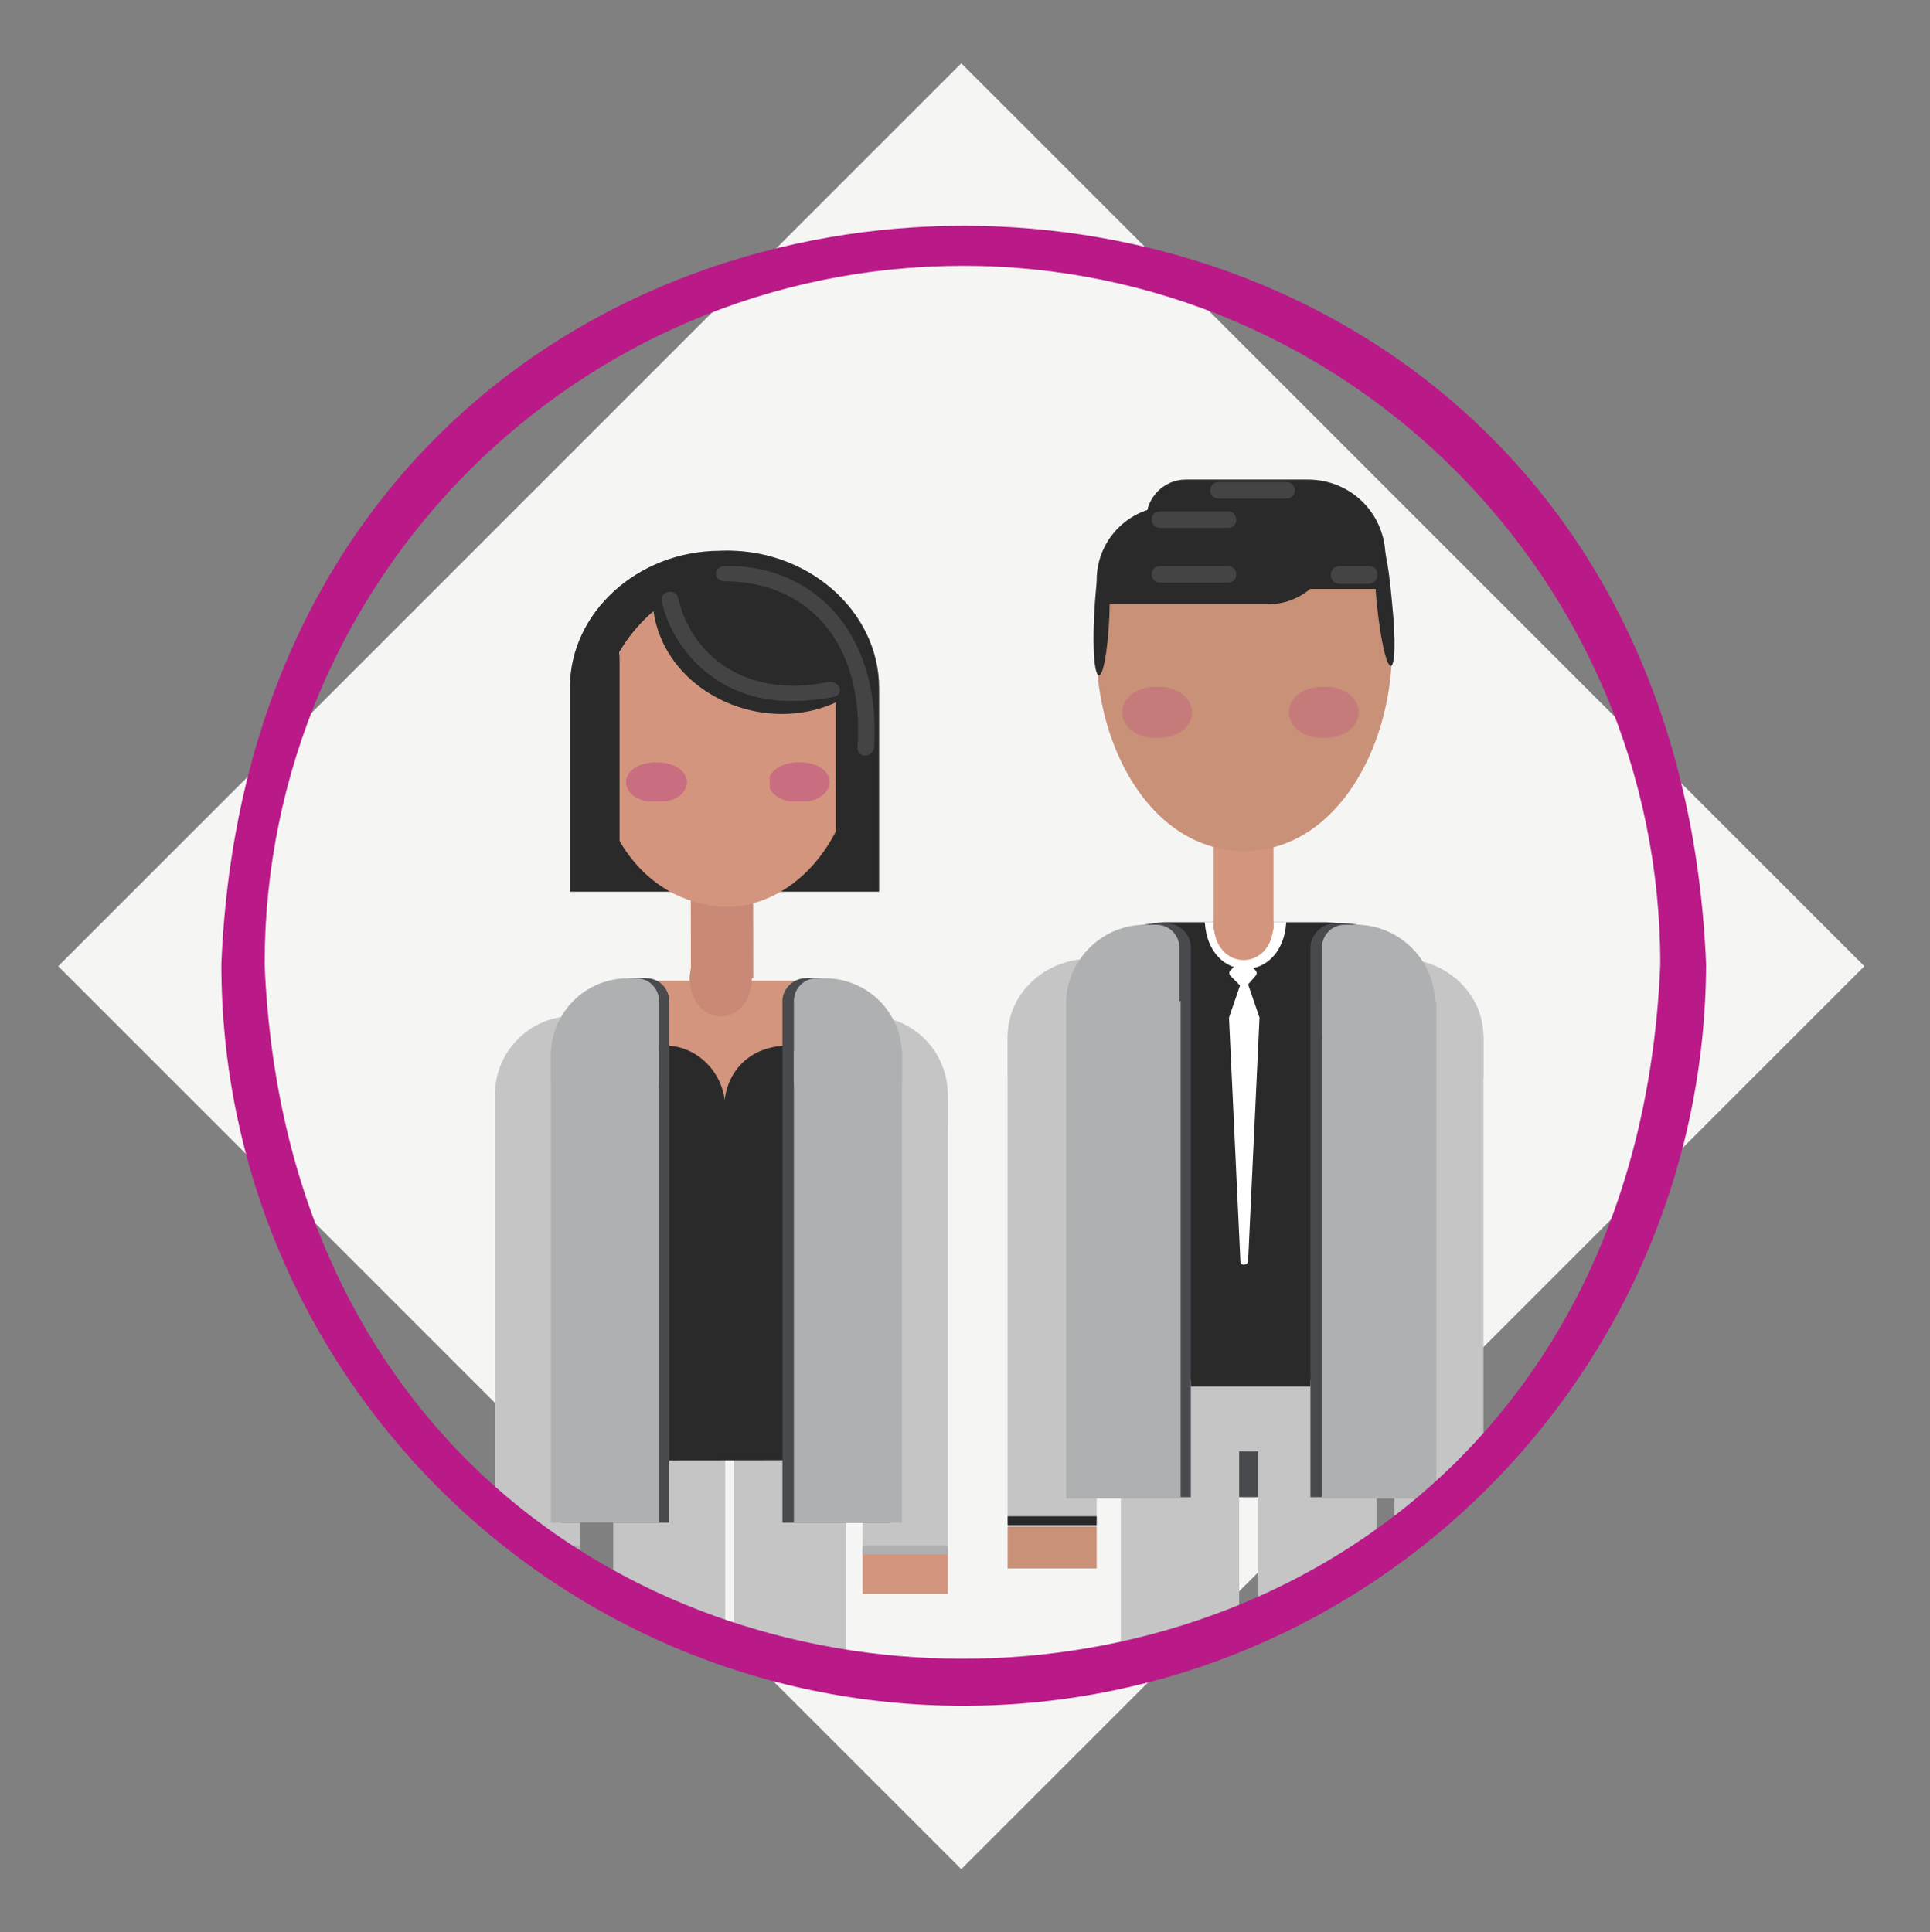 <?xml version="1.0" encoding="utf-8"?>
<!-- Generator: Adobe Illustrator 22.0.0, SVG Export Plug-In . SVG Version: 6.00 Build 0)  -->
<svg version="1.1" id="Capa_1" xmlns="http://www.w3.org/2000/svg" xmlns:xlink="http://www.w3.org/1999/xlink" x="0px" y="0px"
	 viewBox="0 0 151.7 151.9" style="enable-background:new 0 0 151.7 151.9;" xml:space="preserve">
<rect x="0" y="0" width="151.7" height="151.9" fill="#808080" stroke="none"/>
<style type="text/css">
	.st0{fill:#F5F5F4;}
	.st1{clip-path:url(#SVGID_2_);fill:#E3A57C;}
	.st2{clip-path:url(#SVGID_2_);fill:#C5C5C5;}
	.st3{clip-path:url(#SVGID_2_);fill:#D3957D;}
	.st4{clip-path:url(#SVGID_2_);fill:#AEB0B2;}
	.st5{clip-path:url(#SVGID_2_);fill:#000002;}
	.st6{clip-path:url(#SVGID_2_);fill:#484749;}
	.st7{clip-path:url(#SVGID_2_);fill:#C98976;}
	.st8{clip-path:url(#SVGID_2_);fill:#2B2A2B;}
	.st9{clip-path:url(#SVGID_2_);fill:#444445;}
	.st10{opacity:0.35;clip-path:url(#SVGID_2_);}
	.st11{clip-path:url(#SVGID_4_);fill:#B82588;}
	.st12{clip-path:url(#SVGID_6_);fill:#B82588;}
	.st13{clip-path:url(#SVGID_2_);fill:#484A4D;}
	.st14{clip-path:url(#SVGID_2_);fill:#AEB0B1;}
	.st15{clip-path:url(#SVGID_2_);fill:#C99178;}
	.st16{clip-path:url(#SVGID_2_);fill:#FFFFFF;}
	.st17{opacity:0.2;clip-path:url(#SVGID_2_);}
	.st18{clip-path:url(#SVGID_8_);fill:#B82588;}
	.st19{clip-path:url(#SVGID_10_);fill:#B82588;}
	.st20{fill:#B91A88;}
</style>
<g>
	<g>
		
			<rect x="25.4" y="25.7" transform="matrix(0.707 -0.707 0.707 0.707 -31.552 75.747)" class="st0" width="100.4" height="100.4"/>
	</g>
	<g>
		<defs>
			<path id="SVGID_1_" d="M75.5,132.6c31.3,0,56.6-25.3,56.6-56.6c0-31.3-25.3-56.6-56.6-56.6C0.5,22.3,0.4,129.6,75.5,132.6"/>
		</defs>
		<clipPath id="SVGID_2_">
			<use xlink:href="#SVGID_1_"  style="overflow:visible;"/>
		</clipPath>
		<rect x="49.9" y="116.8" class="st1" width="6.6" height="59.3"/>
		<rect x="58.1" y="116.8" class="st1" width="6.6" height="59.3"/>
		<rect x="67.8" y="86.2" class="st2" width="6.7" height="35.6"/>
		<rect x="67.8" y="121.8" class="st3" width="6.7" height="3.5"/>
		<path class="st2" d="M67.8,79.9c3.6-0.3,6.7,2.5,6.7,6.2v2.6h-6.7V79.9z"/>
		<rect x="67.8" y="121.5" class="st4" width="6.7" height="0.7"/>
		<rect x="38.9" y="86.2" class="st2" width="6.7" height="35.6"/>
		<path class="st2" d="M45.6,79.9c-3.6-0.3-6.7,2.5-6.7,6.2v2.6h6.7V79.9z"/>
		<rect x="38.9" y="121.8" class="st3" width="6.7" height="3.5"/>
		<rect x="38.9" y="121.5" class="st4" width="6.7" height="0.7"/>
		<rect x="48.2" y="108.7" class="st2" width="8.8" height="63.5"/>
		<rect x="57.7" y="108.7" class="st2" width="8.8" height="63.5"/>
		<path class="st3" d="M62.7,77.1l-11.9,0c-2.7,0-5,2.2-5,5c0,2.7,2.2,5,5,5l11.9,0C69.3,86.8,69.3,77.4,62.7,77.1"/>
		
			<rect x="54.3" y="68.3" transform="matrix(1 -1.637525e-03 1.637525e-03 1 -0.119 9.296542e-02)" class="st7" width="4.9" height="8.6"/>
		<path class="st8" d="M56.6,43.3C63.4,43,69.1,48,69.1,54.1l0,16l-24.3,0l0-16.1C44.8,48.2,50.1,43.3,56.6,43.3"/>
		<path class="st3" d="M67.4,58.1c0,7.3-4.6,13.2-10.4,13.2c-13.8-0.7-13.8-25.8,0-26.5C62.7,44.9,67.4,50.8,67.4,58.1"/>
		<path class="st8" d="M47,49.7c1,0,1.7,0.9,1.7,2.1l0,14.3c0,1.2-0.8,2.1-1.7,2.1c-1,0-1.7-0.9-1.7-2.1l0-14.3
			C45.3,50.6,46,49.7,47,49.7"/>
		<path class="st8" d="M66.7,51.6l1,0c0.6,0,1,0.5,1,1l0,14.1c0,0.6-0.5,1-1,1l-1,0c-0.6,0-1-0.5-1-1l0-14.1
			C65.7,52.1,66.1,51.6,66.7,51.6"/>
		<path class="st8" d="M51.9,47.1c0,0.2,0,0.3,0,0.5c-1.8,1.4-3.3,3.3-4.2,5.7l-1.9,0c0.8-5.4,5.8-9.5,11.9-9.5
			c-2,0-3.9,0.5-5.6,1.3C52,45.7,51.9,46.4,51.9,47.1"/>
		<path class="st8" d="M68.8,53c-6.7,7-19.4,1.4-17.3-8.4C58.6,41.1,67.9,45,68.8,53"/>
		<path class="st9" d="M62.5,55.1c0.9,0,1.9-0.1,3-0.3c0.4-0.1,0.6-0.4,0.5-0.7c-0.1-0.3-0.4-0.5-0.8-0.5C58.5,55,54.3,51.4,53.3,47
			c-0.1-0.7-1.4-0.6-1.3,0.2C52.7,50.7,56.2,55.3,62.5,55.1"/>
		<path class="st9" d="M68,59.4c0.3,0,0.6-0.2,0.7-0.6c0.6-9.5-5.2-14.5-11.8-14.3c-0.9,0.1-0.8,1.2,0.1,1.2c6.1,0,11,4.4,10.4,13.1
			C67.4,59.1,67.6,59.4,68,59.4L68,59.4z"/>
		<g class="st10">
			<g>
				<defs>
					<rect id="SVGID_3_" x="49.2" y="59.9" width="4.8" height="3.1"/>
				</defs>
				<clipPath id="SVGID_4_">
					<use xlink:href="#SVGID_3_"  style="overflow:visible;"/>
				</clipPath>
				<path class="st11" d="M54,61.5c-0.1,2.1-4.7,2.1-4.8,0C49.3,59.4,53.9,59.4,54,61.5"/>
			</g>
		</g>
		<g class="st10">
			<g>
				<defs>
					<rect id="SVGID_5_" x="60.5" y="59.9" width="4.8" height="3.1"/>
				</defs>
				<clipPath id="SVGID_6_">
					<use xlink:href="#SVGID_5_"  style="overflow:visible;"/>
				</clipPath>
				<path class="st12" d="M65.2,61.5c-0.1,2.1-4.7,2.1-4.8,0C60.5,59.4,65.2,59.4,65.2,61.5"/>
			</g>
		</g>
		<path class="st7" d="M59.1,76.9c-0.1,4-4.8,4-4.9,0C54.4,72.9,59,72.9,59.1,76.9"/>
		
			<rect x="47.2" y="87.1" transform="matrix(1 -1.205742e-03 1.205742e-03 1 -0.122 6.877682e-02)" class="st8" width="19.6" height="27.7"/>
		<path class="st8" d="M57,87.1c0,2.7-2.2,4.9-4.9,4.9c-6.5-0.3-6.5-9.6,0-9.8C54.8,82.1,57,84.4,57,87.1"/>
		<path class="st8" d="M66.7,87.1c0,2.7-2.2,4.9-4.9,4.9c-6.5-0.3-6.5-9.6,0-9.8C64.5,82.1,66.7,84.4,66.7,87.1"/>
		<path class="st13" d="M50.8,76.9c-3.4-0.3-6.5,2.3-6.7,5.7h0v2.3v34.8h8.5v-41C52.6,77.7,51.8,76.9,50.8,76.9"/>
		<path class="st14" d="M45.1,86.7H50c1,0,1.8-0.8,1.8-1.8v-6.2c0-1-0.8-1.8-1.8-1.8h-0.6c-3.4,0-6.1,2.7-6.1,6.1v1.9
			C43.3,85.9,44.1,86.7,45.1,86.7"/>
		<rect x="43.3" y="82.6" class="st14" width="8.5" height="37.1"/>
		<path class="st13" d="M63.3,76.9c3.4-0.3,6.5,2.3,6.7,5.7h0v2.3v34.8h-8.5v-41C61.5,77.7,62.4,76.9,63.3,76.9"/>
		<path class="st14" d="M69.1,86.7h-4.9c-1,0-1.8-0.8-1.8-1.8v-6.2c0-1,0.8-1.8,1.8-1.8h0.6c3.4,0,6.1,2.7,6.1,6.1v1.9
			C70.9,85.9,70.1,86.7,69.1,86.7"/>
		<rect x="62.4" y="82.6" class="st14" width="8.5" height="37.1"/>
		<rect x="109.6" y="81.4" class="st2" width="7" height="38.2"/>
		<rect x="109.6" y="120" class="st15" width="7" height="3.3"/>
		<path class="st2" d="M109.6,75.4c3.7-0.3,7.1,2.5,7,6.3v3h-7V75.4z"/>
		<rect x="109.6" y="119.2" class="st8" width="7" height="0.7"/>
		<rect x="79.2" y="81.4" class="st2" width="7" height="38.2"/>
		<path class="st2" d="M86.2,75.4c-3.7-0.3-7.1,2.5-7,6.3v3h7V75.4z"/>
		<rect x="79.2" y="120" class="st15" width="7" height="3.3"/>
		<rect x="79.2" y="119.2" class="st8" width="7" height="0.7"/>
		<rect x="84.1" y="99.2" class="st13" width="28.2" height="18.5"/>
		<rect x="88.1" y="105.8" class="st2" width="9.3" height="70.9"/>
		<rect x="98.9" y="105.8" class="st2" width="9.3" height="70.9"/>
		<path class="st8" d="M104.2,72.5l-12.5,0c-2.9,0-5.2,2.4-5.2,5.2c0,2.9,2.4,5.2,5.2,5.2l12.5,0C111.2,82.7,111.2,72.7,104.2,72.5"
			/>
		<path class="st2" d="M108.2,112.6c-0.1,2-19.9,2-19.9,0C88.3,110.6,108.1,110.6,108.2,112.6"/>
		<rect x="88.3" y="106.7" class="st2" width="19.9" height="5"/>
		<rect x="88.3" y="108.5" class="st2" width="19.9" height="1.5"/>
		
			<rect x="87.7" y="81.9" transform="matrix(1 -1.241288e-03 1.241288e-03 1 -0.118 0.122)" class="st8" width="21.2" height="26.6"/>
		<path class="st13" d="M91.7,72.6c-3.6-0.3-6.8,2.4-7.1,6h0v2.4v36.7h9V74.5C93.6,73.5,92.8,72.6,91.7,72.6"/>
		<path class="st14" d="M85.6,83h5.3c1,0,1.8-0.8,1.8-1.8v-6.7c0-1-0.8-1.8-1.8-1.8H90c-3.4,0-6.2,2.8-6.2,6.2v2.3
			C83.8,82.2,84.6,83,85.6,83"/>
		<rect x="83.8" y="78.7" class="st14" width="9" height="39.1"/>
		<path class="st13" d="M104.9,72.6c3.6-0.3,6.8,2.4,7.1,6h0v2.4v36.7h-9V74.5C103,73.5,103.9,72.6,104.9,72.6"/>
		<path class="st14" d="M111,83h-5.3c-1,0-1.8-0.8-1.8-1.8v-6.7c0-1,0.8-1.8,1.8-1.8h0.9c3.4,0,6.2,2.8,6.2,6.2v2.3
			C112.8,82.2,112,83,111,83"/>
		<rect x="103.9" y="78.7" class="st14" width="9" height="39.1"/>
		<rect x="93.6" y="108" class="st8" width="9.4" height="1"/>
		<path class="st16" d="M101.1,72.5h-6.4C95,77.4,100.8,77.4,101.1,72.5"/>
		<path class="st16" d="M97.5,77.5l-0.8-0.8c-0.1-0.1-0.1-0.3,0-0.4l0.8-0.8c0.1-0.1,0.3-0.1,0.4,0l0.8,0.8c0.1,0.1,0.1,0.3,0,0.4
			L98,77.5C97.8,77.6,97.6,77.6,97.5,77.5"/>
		<rect x="95.4" y="64" class="st3" width="4.7" height="9.1"/>
		<path class="st3" d="M100.1,72.7c-0.1,3.7-4.6,3.7-4.7,0C95.5,69,100,69,100.1,72.7"/>
		<path class="st15" d="M87.5,44.1c-3.8,9.1,0.9,22.8,10.3,22.8c9.3,0,14.1-13.7,10.3-22.8H87.5z"/>
		<path class="st8" d="M108.6,46.3h-13c-3,0-5.5-2.4-5.5-5.5c0-1.7,1.4-3.1,3.1-3.1h9.6c3.4,0,6.1,2.7,6.1,6.1v2
			C109,46.1,108.8,46.3,108.6,46.3"/>
		<path class="st8" d="M86.2,47.5h13.5c2.8,0,5.1-2.3,5.1-5.1c0-1.4-1.2-2.6-2.6-2.6H92c-3.2,0-5.8,2.6-5.8,5.8V47.5z"/>
		<g class="st17">
			<g>
				<defs>
					<rect id="SVGID_7_" x="88.2" y="54" width="5.5" height="4"/>
				</defs>
				<clipPath id="SVGID_8_">
					<use xlink:href="#SVGID_7_"  style="overflow:visible;"/>
				</clipPath>
				<path class="st18" d="M93.7,56c-0.1,2.7-5.4,2.7-5.5,0C88.3,53.3,93.6,53.3,93.7,56"/>
			</g>
		</g>
		<g class="st17">
			<g>
				<defs>
					<rect id="SVGID_9_" x="101.3" y="54" width="5.5" height="4"/>
				</defs>
				<clipPath id="SVGID_10_">
					<use xlink:href="#SVGID_9_"  style="overflow:visible;"/>
				</clipPath>
				<path class="st19" d="M106.8,56c-0.1,2.7-5.4,2.7-5.5,0C101.4,53.3,106.7,53.3,106.8,56"/>
			</g>
		</g>
		<path class="st8" d="M109.4,47.2c0.7,6.8-0.5,6.9-1.2,0.1C107.6,40.6,108.8,40.4,109.4,47.2"/>
		<path class="st8" d="M86,48.4c0.3-6.3,1.4-6.2,1.2,0C86.9,54.7,85.7,54.6,86,48.4"/>
		<path class="st9" d="M96.5,41.5h-5.3c-0.9,0-0.9-1.3,0-1.3h5.3C97.4,40.2,97.4,41.5,96.5,41.5"/>
		<path class="st9" d="M96.5,45.8h-5.3c-0.9,0-0.9-1.3,0-1.3h5.3C97.4,44.5,97.4,45.8,96.5,45.8"/>
		<path class="st9" d="M101.1,39.2h-5.3c-0.9,0-0.9-1.3,0-1.3h5.3C102,37.9,102,39.2,101.1,39.2"/>
		<path class="st9" d="M107.6,45.9h-2.3c-0.4,0-0.7-0.3-0.7-0.7c0-0.4,0.3-0.7,0.7-0.7h2.3C108.5,44.5,108.5,45.8,107.6,45.9"/>
		<path class="st16" d="M97.5,99.2c0,0-0.9-19.2-0.9-19.2c0,0,1.1-3.2,1.1-3.2c0-0.1,0.2-0.1,0.2,0l1.1,3.2c0,0-0.9,19.2-0.9,19.2
			C98,99.5,97.5,99.5,97.5,99.2"/>
	</g>
	<path class="st20" d="M75.7,134.1c-32.2,0-58.3-26.2-58.3-58.3c3.2-77.4,113.5-77.4,116.7,0C134,108,107.8,134.1,75.7,134.1
		 M75.7,20.9c-30.3,0-54.9,24.6-54.9,54.9c3,72.8,106.7,72.8,109.7,0C130.5,45.6,105.9,20.9,75.7,20.9"/>
</g>
</svg>
